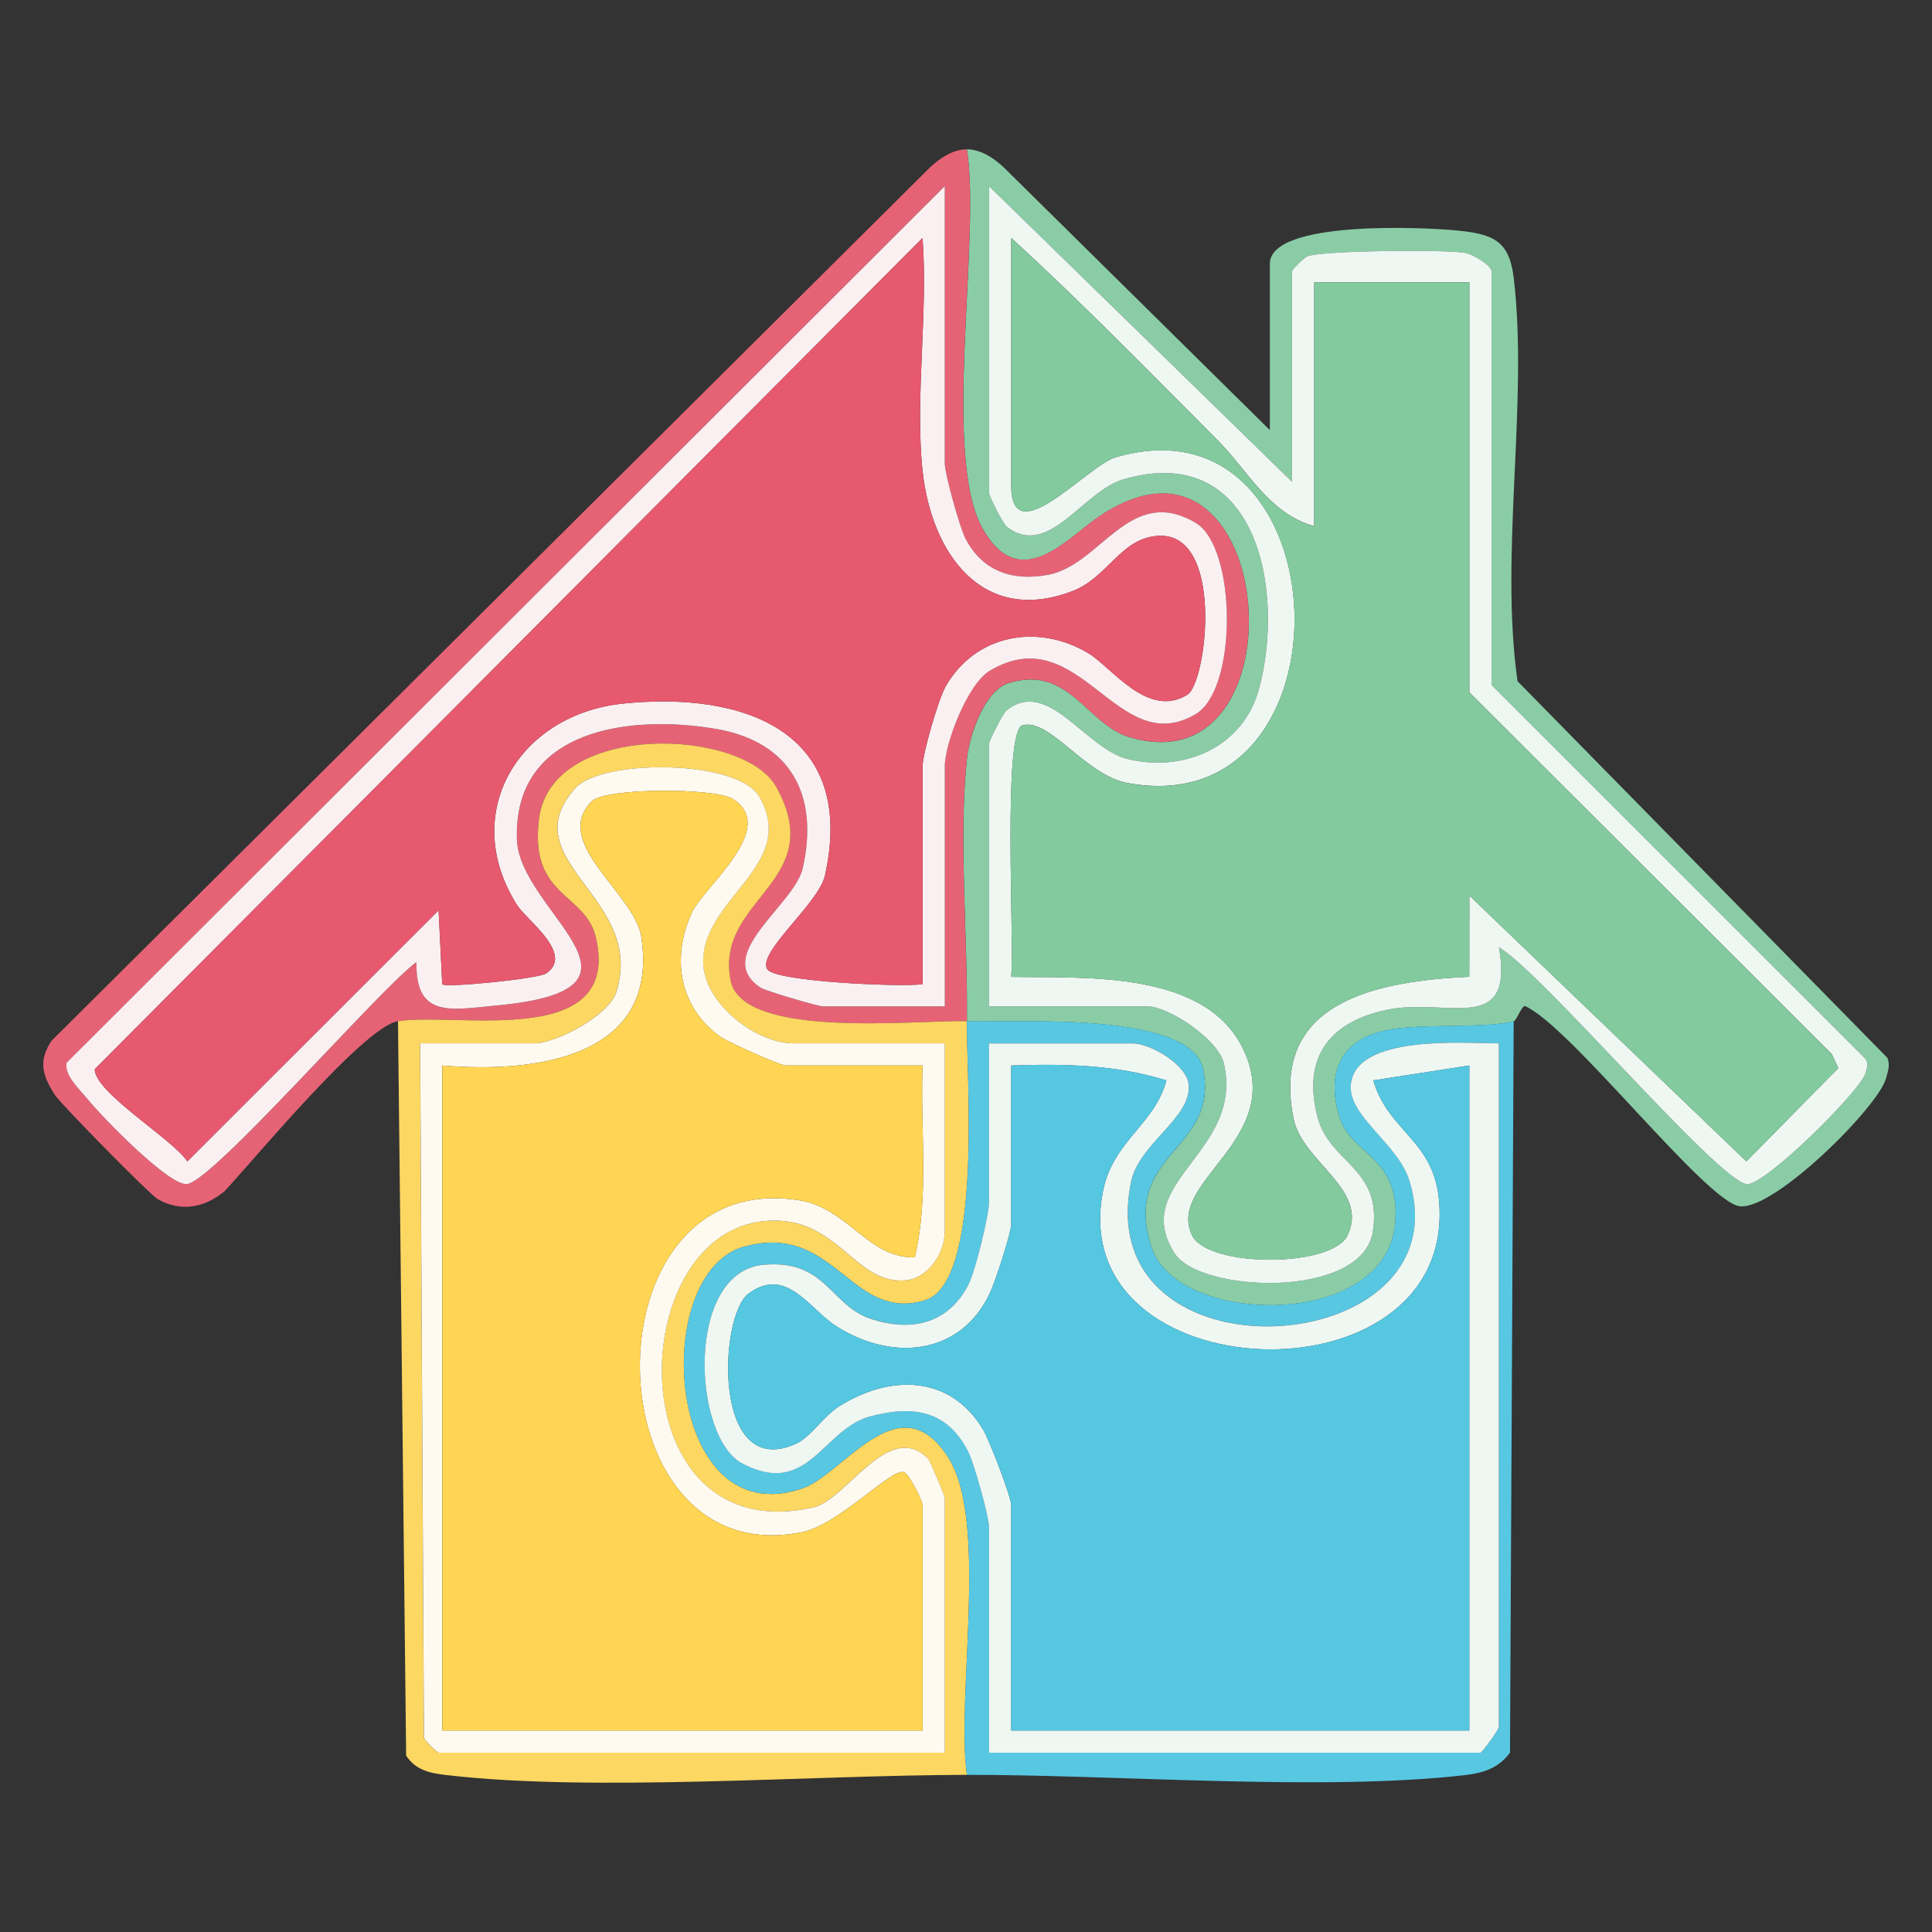 <?xml version="1.0" encoding="UTF-8"?>
<svg id="Layer_1" xmlns="http://www.w3.org/2000/svg" version="1.1" viewBox="0 0 573.65 573.65">
  <rect x="0" y="0" width="573.65" height="573.65" fill="#333333" stroke="none"/>
  <!-- Generator: Adobe Illustrator 29.7.1, SVG Export Plug-In . SVG Version: 2.1.1 Build 8)  -->
  <defs>
    <style>
      .st0 {
        fill: #fffaef;
      }

      .st1 {
        fill: #ffd553;
      }

      .st2 {
        fill: #e6596e;
      }

      .st3 {
        fill: #e66376;
      }

      .st4 {
        fill: #83ca9e;
      }

      .st5 {
        fill: #55c7e1;
      }

      .st6 {
        fill: #eff7f3;
      }

      .st7 {
        fill: #fcd762;
      }

      .st8 {
        fill: #fbf0f1;
      }

      .st9 {
        fill: #8acca6;
      }

      .st10 {
        fill: #58c7e2;
      }
    </style>
  </defs>
  <path class="st9" d="M287.09,44.33c4.14,0,8.11,2.67,11.02,5.44l78.93,77.93v-49.36c0-13.11,46.24-10.87,55.94-9.87,10.61,1.1,15.21,3.14,16.5,14.22,4.34,37.34-4.25,81.52,1.1,119.57l109.84,111.85c.86,2.17.13,4.11-.46,6.19-2.45,8.55-33.34,39.3-43.48,37.84s-50.15-53.43-63.67-59.42c-1.09-.02-2.45,4.25-3.36,4.51-8.1,2.25-27.8.56-37.9,2.68-13.74,2.88-17.85,12.9-13.76,25.96,3.46,11.06,18.21,11.65,16.46,31.42-2.79,31.67-64.9,30.51-72.36,6.95-8.91-28.15,20.17-28.47,15.38-52.7-3.44-17.39-55.69-13.87-70.17-14.31.29-24.27-2.5-54.64,0-77.89.75-7.03,5.19-20.38,12.53-22.58,17.88-5.34,22.98,12.27,35.64,16.09,52.77,15.9,44.2-100.69-8.53-65.76-9.74,6.45-23.72,23.67-34.94,3.94-12.25-21.55-.49-85.95-4.69-112.68ZM383.62,143.05l-89.95-87.76v91.05c0,.97,4.12,9.17,5.27,10.07,12.38,9.64,22.6-10.56,34.59-14.07,39.76-11.63,48.16,33.11,40.29,62.22-4.64,17.17-21.87,24.76-38.63,20.91-13.05-3-23.7-24.38-36.26-14.6-1.16.9-5.27,9.1-5.27,10.07v77.88h47.17c5.94,0,20.9,9.65,22.56,16.92,6.05,26.55-28.16,35.11-14.66,56.36,7.56,11.89,55.93,13.7,58.92-6.54,2.78-18.82-12.79-20.09-16.41-33.76-4.71-17.74,3.42-28.44,20.77-32.01,17.65-3.63,37.66,7.95,33.06-18.52,12.97,7.64,65.1,69.49,73.59,70.32,5.36.53,33.86-27.8,35.26-32.97.43-1.6,1.03-2.87-.16-4.38l-110.9-110.85v-122.86c0-1.64-5.33-4.97-7.74-5.43-5.58-1.07-43.2-.74-47.08,1.07-1.04.49-4.42,3.97-4.42,4.35v62.53Z"/>
  <path class="st3" d="M287.09,44.33c4.2,26.73-7.56,91.14,4.69,112.68,11.22,19.73,25.2,2.51,34.94-3.94,52.73-34.93,61.3,81.66,8.53,65.76-12.66-3.81-17.75-21.43-35.64-16.09-7.35,2.19-11.78,15.55-12.53,22.58-2.49,23.25.29,53.62,0,77.89-14.77-.45-66.72,5.53-70.16-12.12-4.76-24.4,29.27-29.09,13.57-57.43-9.73-17.56-66.77-19.67-70.46,9.43-2.97,23.44,13.79,21.87,16.9,35.35,7.68,33.4-41.54,22.02-58.77,24.77-10.06,1.6-42.67,41.05-51.51,50.51-5.95,4.91-13.05,6.25-19.92,2.26-2.26-1.32-28.68-28.13-30.47-30.92-3.62-5.65-5-10.02-.92-16.07L276.07,49.77c2.91-2.77,6.88-5.44,11.02-5.44ZM280.51,298.82v-71.3c0-6.81,6.81-24.46,13.33-28.35,26.8-15.99,37.72,26.73,61.15,12.87,12.54-7.42,12.2-49.57,0-56.8-19.53-11.58-28.14,12.45-43.69,15.41-10.44,1.99-19.5-.82-24.65-10.72-1.76-3.38-6.16-19.36-6.16-22.37V55.29L19.77,315.59c-.73,3.75,3.99,7.99,6.19,10.71,4.25,5.25,24.16,25.81,29.56,25.29,7.68-.74,57.34-58.08,68.14-65.92-.29,16.78,10.18,14.15,23.86,12.88,52.24-4.86,6.7-27.6,5.97-49.29-1.11-32.96,33.83-37.17,59.13-32.82,22.09,3.8,30.64,19.59,25.75,41.34-2.48,11-27.02,25.78-12.58,35.46,1.52,1.02,17.23,5.59,18.53,5.59h36.2Z"/>
  <path class="st7" d="M287.09,303.21c-.19,15.72,4.96,77.75-12.53,82.91-22.03,6.5-26.49-23.16-53.35-16.04-28.7,7.6-23.65,85.81,17.02,71.86,12.34-4.23,28.77-31.85,43.31-9.22,12.1,18.85,2.31,71.09,5.56,94.27-46.03.06-111.16,5.19-154.71.04-4.84-.57-8.94-1.44-11.8-5.75l-2.42-218.07c17.23-2.75,66.45,8.63,58.77-24.77-3.1-13.49-19.87-11.91-16.9-35.35,3.69-29.1,60.73-26.99,70.46-9.43,15.71,28.34-18.32,33.03-13.57,57.43,3.44,17.65,55.4,11.67,70.16,12.12ZM280.51,309.79h-44.98c-10.79,0-26.04-11.39-26.73-23.34-1.12-19.44,28.47-29.42,16.61-49.92-6.41-11.08-46.88-11.23-54.65-2.48-19.2,21.63,21.15,32.38,12.22,60.5-2.23,7.03-18.02,15.24-24.24,15.24h-34.01l1.13,206.2c.48,1.04,3.97,4.42,4.35,4.42h150.28v-75.69c0-.63-4.45-11.08-4.89-11.54-11.62-11.91-24.41,12.19-33.96,14.37-58.08,13.23-56.97-81.04-14.63-85,21.52-2.01,26.27,18.53,41.42,17.64,7.19-.42,12.06-8.23,12.06-14.45v-55.95Z"/>
  <path class="st10" d="M287.09,303.21c14.48.44,66.73-3.08,70.17,14.31,4.79,24.23-24.3,24.56-15.38,52.7,7.46,23.56,69.57,24.72,72.36-6.95,1.74-19.77-13-20.36-16.46-31.42-4.09-13.06.03-23.08,13.76-25.96,10.11-2.12,29.8-.44,37.9-2.68l-1.09,217.2c-3.33,4.49-7.76,6-13.12,6.63-42.07,4.91-103.74-.11-148.14-.05-3.25-23.18,6.55-75.42-5.56-94.27-14.53-22.63-30.96,4.99-43.31,9.22-40.67,13.95-45.72-64.26-17.02-71.86,26.86-7.11,31.33,22.54,53.35,16.04,17.49-5.16,12.34-67.19,12.53-82.91ZM445.05,309.79c-10.72-.09-42.44-2.6-43.93,12.15-.95,9.45,14.03,17.56,17.4,28.68,16.35,53.91-95.19,61.06-82.66.26,2.37-11.49,18.1-19,17.1-28.93-.61-6.03-11.59-12.16-16.51-12.16h-42.78v47.17c0,3.81-4.07,20.6-6.15,24.56-6.04,11.53-16.7,13.93-28.6,10.17-12.53-3.96-13.38-17.83-32.16-16.17-23.35,2.07-21.18,51.26-6.3,59.02,19.67,10.26,23.73-10.23,38.05-14.03,12.76-3.38,22.83-1.71,29.03,10.59,1.76,3.49,6.15,19.3,6.15,22.38v66.91h145.9c.5,0,5.48-6.85,5.48-7.68v-202.94Z"/>
  <path class="st6" d="M383.62,143.05v-62.53c0-.38,3.38-3.87,4.42-4.35,3.88-1.82,41.5-2.14,47.08-1.07,2.41.46,7.74,3.79,7.74,5.43v122.86l110.9,110.85c1.19,1.5.59,2.78.16,4.38-1.4,5.17-29.9,33.5-35.26,32.97-8.49-.83-60.62-62.68-73.59-70.32,4.6,26.47-15.41,14.89-33.06,18.52-17.35,3.57-25.48,14.27-20.77,32.01,3.62,13.67,19.19,14.94,16.41,33.76-2.99,20.24-51.36,18.43-58.92,6.54-13.51-21.25,20.71-29.82,14.66-56.36-1.66-7.26-16.62-16.92-22.56-16.92h-47.17v-77.88c0-.97,4.12-9.17,5.27-10.07,12.55-9.77,23.21,11.61,36.26,14.6,16.76,3.85,33.98-3.75,38.63-20.91,7.87-29.1-.53-73.85-40.29-62.22-12,3.51-22.21,23.71-34.59,14.07-1.16-.9-5.27-9.1-5.27-10.07V55.29l89.95,87.76ZM390.2,156.22c-13.34-3.65-19.78-16.56-28.46-25.29-20.23-20.33-40.33-40.92-61.49-60.28v73.5c0,20.41,22.57-5.92,31.09-8.4,67.93-19.7,72.27,109.47,3.41,96.73-12.5-2.31-23-19.26-31.13-17.14-6.04,1.58-2.34,64.89-3.39,74.71,22.29.39,58.04-2.06,69.12,21.91,12.26,26.54-23.19,38.81-15.39,54.86,4.66,9.58,41.45,9.65,46.13,0,6.56-13.52-13.35-21.82-15.97-34.5-7.27-35.1,24.89-41,52.13-42.31l.03-24.1,82.26,78.93,27.27-27.69-1.9-4.15-107.63-107.44v-121.76h-46.07v72.4Z"/>
  <path class="st8" d="M280.51,298.82h-36.2c-1.3,0-17.01-4.57-18.53-5.59-14.44-9.67,10.11-24.46,12.58-35.46,4.9-21.75-3.65-37.55-25.75-41.34-25.3-4.35-60.24-.14-59.13,32.82.73,21.69,46.27,44.43-5.97,49.29-13.67,1.27-24.15,3.9-23.86-12.88-10.8,7.84-60.46,65.18-68.14,65.92-5.39.52-25.31-20.04-29.56-25.29-2.2-2.72-6.92-6.96-6.19-10.71L280.51,55.29v82.27c0,3.01,4.4,18.99,6.16,22.37,5.14,9.89,14.21,12.7,24.65,10.72,15.55-2.96,24.16-26.99,43.69-15.41,12.2,7.23,12.54,49.38,0,56.8-23.43,13.86-34.35-28.86-61.15-12.87-6.53,3.89-13.33,21.54-13.33,28.35v71.3ZM273.92,139.76c-2.28-21.73,1.69-46.98,0-69.11L28.13,317.47c0,6.99,23.13,20.71,27.5,27.39l74.6-74.55,1.08,21.94c1.12,1.12,28.5-1.65,30.82-3.2,8.53-5.69-5.74-15.84-8.52-20.2-17.45-27.41.47-56.79,31.48-59.95,35.8-3.66,69.39,8.32,59.85,51.07-1.86,8.35-20.37,23-17.08,27.86,2.48,3.67,39.48,5.29,46.07,4.41v-64.72c0-3.68,4.7-19.96,6.91-23.8,8.8-15.3,27.13-18.71,42.13-9.88,7.07,4.16,17.72,19.71,29.58,12.45,5.86-3.59,11.25-49.13-9.19-47.16-10.8,1.04-14.55,12.4-24.91,16.37-26.95,10.32-41.97-11.51-44.52-35.74Z"/>
  <path class="st0" d="M280.51,309.79v55.95c0,6.22-4.88,14.03-12.06,14.45-15.15.89-19.9-19.65-41.42-17.64-42.34,3.96-43.45,98.22,14.63,85,9.55-2.18,22.34-26.28,33.96-14.37.45.46,4.89,10.92,4.89,11.54v75.69h-150.28c-.38,0-3.87-3.38-4.35-4.42l-1.13-206.2h34.01c6.22,0,22.01-8.2,24.24-15.24,8.93-28.12-31.42-38.88-12.22-60.5,7.77-8.76,48.24-8.6,54.65,2.48,11.87,20.5-17.73,30.48-16.61,49.92.69,11.95,15.94,23.34,26.73,23.34h44.98ZM131.32,316.37v197.45h142.61v-66.91c0-1.22-4.01-9.45-5.6-9.83-3.99-.94-19.2,15.7-30.4,17.9-62.68,12.31-64.89-108.61-.74-98.61,14.71,2.29,20.52,17.31,34.45,16.95,4.3-18.58,1.55-38,2.29-56.95h-40.59c-1.71,0-17.24-6.91-19.76-8.76-12.06-8.85-14.23-23.47-8.13-36.68,3.53-7.63,25.81-25.04,12.16-33.71-5.19-3.3-37.79-3.39-41.89.69-12.26,12.24,12.68,27.33,14.68,40.2,5.61,36.18-31.95,40.57-59.09,38.26Z"/>
  <path class="st6" d="M445.05,309.79v202.94c0,.83-4.99,7.68-5.48,7.68h-145.9v-66.91c0-3.07-4.39-18.89-6.15-22.38-6.2-12.3-16.27-13.97-29.03-10.59-14.32,3.79-18.38,24.29-38.05,14.03-14.87-7.76-17.05-56.95,6.3-59.02,18.78-1.66,19.63,12.21,32.16,16.17,11.9,3.76,22.56,1.35,28.6-10.17,2.08-3.97,6.15-20.75,6.15-24.56v-47.17h42.78c4.91,0,15.9,6.12,16.51,12.16,1,9.93-14.73,17.44-17.1,28.93-12.52,60.8,99.01,53.66,82.66-.26-3.37-11.11-18.36-19.22-17.4-28.68,1.49-14.75,33.21-12.25,43.93-12.15ZM300.25,316.37v47.17c0,2.51-4.69,16.83-6.2,20.12-8.78,19.06-29.43,20.61-45.89,10.03-7.8-5.02-14.81-18.02-26-9.5-8.74,6.66-10.7,55.31,13.88,44.63,4.72-2.05,8.28-8.18,13-11.18,14.99-9.5,32.99-9.67,42.88,6.88,1.85,3.1,8.33,19.97,8.33,22.39v66.91h136.02v-197.45l-28.52,4.42c4.62,15.61,18.29,17.63,19.6,36.49,4.2,60.65-111.79,56.11-99.82-3.72,2.98-14.9,15.29-19.57,18.79-32.77-15.09-4.68-30.36-4.96-46.07-4.42Z"/>
  <path class="st4" d="M390.2,156.22v-72.4h46.07v121.76l107.63,107.44,1.9,4.15-27.27,27.69-82.26-78.93-.03,24.1c-27.24,1.31-59.4,7.21-52.13,42.31,2.63,12.68,22.53,20.98,15.97,34.5-4.68,9.65-41.47,9.58-46.13,0-7.8-16.05,27.65-28.33,15.39-54.86-11.08-23.98-46.83-21.53-69.12-21.91,1.05-9.81-2.65-73.13,3.39-74.71,8.13-2.13,18.63,14.82,31.13,17.14,68.85,12.74,64.51-116.43-3.41-96.73-8.53,2.47-31.09,28.81-31.09,8.4v-73.5c21.16,19.35,41.26,39.94,61.49,60.28,8.68,8.73,15.12,21.64,28.46,25.29Z"/>
  <path class="st2" d="M273.92,139.76c2.54,24.22,17.57,46.06,44.52,35.74,10.37-3.97,14.12-15.33,24.91-16.37,20.44-1.97,15.05,43.57,9.19,47.16-11.86,7.26-22.51-8.29-29.58-12.45-15-8.84-33.33-5.42-42.13,9.88-2.21,3.85-6.91,20.13-6.91,23.8v64.72c-6.58.87-43.58-.75-46.07-4.41-3.29-4.86,15.22-19.51,17.08-27.86,9.54-42.75-24.04-54.73-59.85-51.07-31.01,3.17-48.94,32.54-31.48,59.95,2.77,4.36,17.05,14.51,8.52,20.2-2.32,1.55-29.7,4.31-30.82,3.2l-1.08-21.94-74.6,74.55c-4.37-6.68-27.5-20.4-27.5-27.39l245.8-246.82c1.69,22.13-2.28,47.38,0,69.11Z"/>
  <path class="st1" d="M131.32,316.37c27.14,2.31,64.7-2.07,59.09-38.26-2-12.87-26.94-27.96-14.68-40.2,4.09-4.09,36.69-3.99,41.89-.69,13.65,8.67-8.63,26.08-12.16,33.71-6.11,13.2-3.93,27.83,8.13,36.68,2.52,1.85,18.05,8.76,19.76,8.76h40.59c-.75,18.95,2.01,38.37-2.29,56.95-13.94.36-19.74-14.66-34.45-16.95-64.15-10-61.94,110.92.74,98.61,11.2-2.2,26.41-18.84,30.4-17.9,1.59.37,5.6,8.61,5.6,9.83v66.91h-142.61v-197.45Z"/>
  <path class="st5" d="M300.25,316.37c15.71-.55,30.98-.27,46.07,4.42-3.5,13.2-15.81,17.87-18.79,32.77-11.97,59.83,104.02,64.38,99.82,3.72-1.31-18.86-14.98-20.88-19.6-36.49l28.52-4.42v197.45h-136.02v-66.91c0-2.41-6.48-19.29-8.33-22.39-9.88-16.55-27.88-16.38-42.88-6.88-4.72,2.99-8.28,9.12-13,11.18-24.59,10.68-22.62-37.97-13.88-44.63,11.19-8.52,18.2,4.48,26,9.5,16.46,10.59,37.1,9.04,45.89-10.03,1.52-3.29,6.2-17.61,6.2-20.12v-47.17Z"/>
</svg>